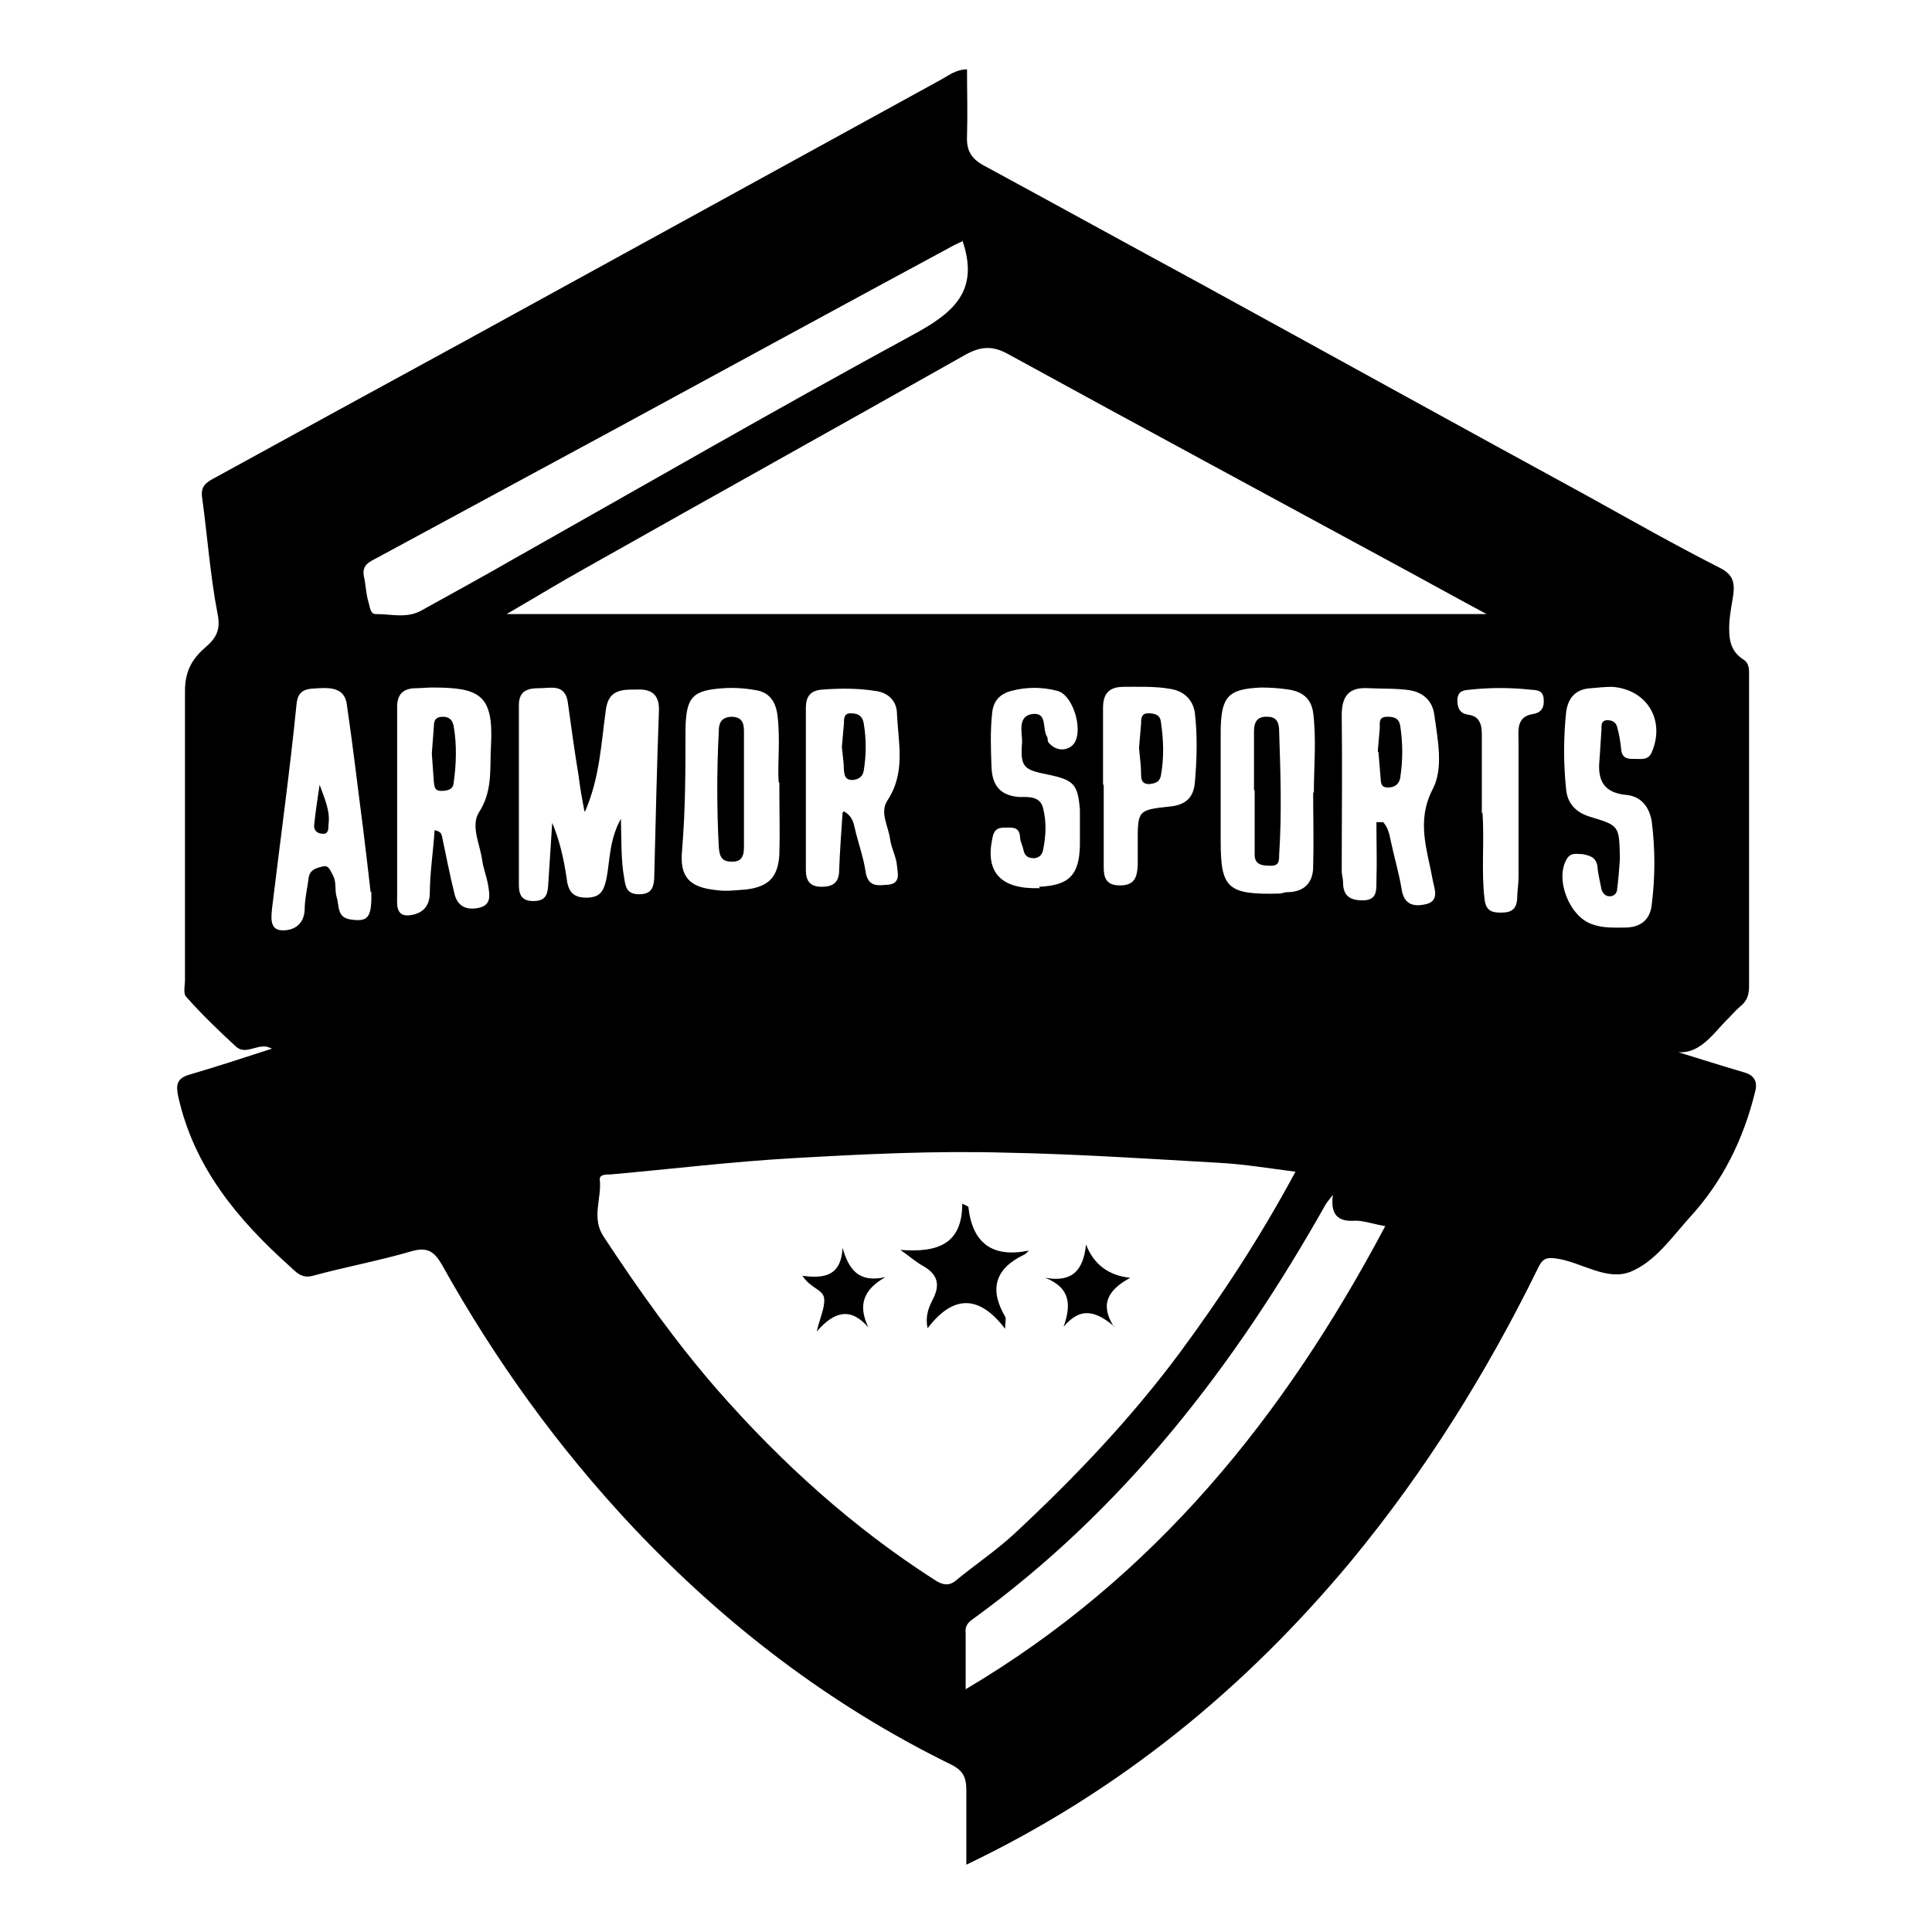 <?xml version="1.0" encoding="UTF-8"?><svg id="Layer_1" xmlns="http://www.w3.org/2000/svg" viewBox="0 0 28.41 28.41"><path d="m24.44,15.4c.4.12.8.25,1.21.37.14.04.2.13.16.28-.17.7-.48,1.33-.97,1.86-.26.29-.5.64-.86.79-.35.14-.71-.13-1.07-.19-.18-.03-.23,0-.3.15-.75,1.53-1.65,2.97-2.73,4.28-1.56,1.88-3.41,3.4-5.67,4.48,0-.38,0-.73,0-1.09,0-.2-.05-.3-.24-.39-1.77-.87-3.31-2.05-4.66-3.48-1.1-1.17-2.03-2.46-2.81-3.86-.11-.19-.21-.27-.45-.2-.48.14-.97.23-1.45.36-.17.05-.26-.07-.34-.14-.77-.69-1.41-1.46-1.64-2.5-.03-.15-.03-.25.14-.31.41-.12.81-.25,1.24-.39-.05-.02-.07-.03-.09-.03-.15-.02-.31.12-.44,0-.25-.23-.5-.47-.73-.73-.05-.05-.02-.17-.02-.25,0-1.42,0-2.83,0-4.25,0-.28.1-.47.3-.64.15-.13.23-.25.18-.49-.11-.57-.15-1.15-.23-1.73-.02-.17.09-.22.2-.28,1.2-.66,2.41-1.32,3.62-1.98,2.35-1.29,4.7-2.58,7.05-3.87.11-.06.22-.15.38-.15,0,.33.01.66,0,.98-.01.21.06.33.24.43,1.07.58,2.14,1.17,3.21,1.75,1.88,1.03,3.76,2.07,5.65,3.1.65.36,1.3.73,1.97,1.07.18.09.22.2.2.38-.02.14-.05.28-.06.42-.01.22,0,.42.21.55.09.06.08.16.08.26,0,1.51,0,3.03,0,4.54,0,.13-.03.22-.13.3-.06.05-.11.11-.16.16-.27.26-.48.66-.97.46Zm-5.39,1.83c-.39-.05-.75-.11-1.11-.13-1.05-.06-2.1-.13-3.14-.15-1.04-.03-2.08.02-3.12.08-.9.05-1.8.16-2.7.24-.07,0-.17,0-.16.08.03.28-.13.56.06.84.52.79,1.06,1.55,1.68,2.26.94,1.07,1.98,2.01,3.18,2.78.12.08.22.1.33,0,.28-.23.58-.43.85-.68.88-.82,1.71-1.69,2.43-2.66.62-.84,1.19-1.71,1.7-2.66Zm2.81-8.2c-.41-.22-.77-.42-1.12-.61-1.97-1.07-3.94-2.13-5.91-3.21-.23-.13-.41-.12-.64.01-1.86,1.05-3.73,2.09-5.59,3.14-.36.2-.72.42-1.15.67h14.42Zm-7.71-5.48s-.07.03-.11.05c-1.65.89-3.3,1.79-4.94,2.68-1.18.64-2.37,1.28-3.55,1.92-.11.06-.23.1-.2.27.03.13.03.26.07.39.02.06.02.18.12.17.22,0,.45.07.67-.06.45-.25.91-.5,1.36-.76,1.95-1.1,3.89-2.22,5.86-3.29.59-.32.98-.64.72-1.39Zm5.45,14.02c-.06.08-.08.1-.1.13-1.34,2.38-2.97,4.5-5.21,6.12-.07.05-.1.11-.09.19,0,.26,0,.51,0,.83,2.79-1.65,4.69-4.02,6.17-6.81-.18-.03-.31-.08-.44-.08-.25.02-.37-.08-.33-.38Zm-11.01-5.66c-.03-.16-.06-.32-.08-.49-.06-.36-.11-.73-.16-1.09-.04-.28-.25-.21-.42-.21-.16,0-.3.03-.3.25,0,.88,0,1.76,0,2.64,0,.13.03.24.21.24.17,0,.21-.08.22-.22.02-.31.04-.62.06-.93.11.26.17.53.21.8.02.19.08.3.29.3.21,0,.26-.1.3-.29.05-.27.04-.56.21-.87.01.34,0,.61.05.88.02.13.04.23.22.23.18,0,.21-.1.22-.23.02-.83.04-1.66.07-2.49,0-.26-.16-.3-.35-.29-.19,0-.39,0-.43.29-.07.5-.09,1.01-.31,1.51Zm-2.19.3c.09.02.09.06.1.09.06.28.11.55.18.83.04.19.17.26.36.22.19-.04.16-.19.14-.32-.02-.13-.07-.25-.09-.38-.03-.23-.17-.5-.05-.7.21-.32.16-.65.18-.99.04-.75-.17-.85-.87-.85-.08,0-.15.01-.23.01-.19,0-.28.09-.28.27,0,.93,0,1.85,0,2.78,0,.11-.03.31.18.29.16-.02.29-.1.3-.31,0-.31.05-.62.07-.94Zm13.85-.12s.06,0,.09,0c.07.08.09.17.11.27.05.24.12.47.16.71.03.21.15.27.34.23.23-.04.14-.24.12-.35-.08-.45-.25-.87,0-1.35.16-.31.07-.73.02-1.1-.03-.2-.17-.32-.36-.35-.2-.03-.4-.02-.6-.03-.29-.02-.4.11-.4.4.01.76,0,1.53,0,2.29,0,.06.02.11.02.17,0,.2.11.26.29.26.21,0,.2-.15.2-.27.01-.29,0-.59,0-.88Zm-.93-.43c0-.39.04-.78-.01-1.18-.03-.21-.16-.31-.36-.34-.13-.02-.27-.03-.4-.03-.49.02-.59.13-.6.62,0,.55,0,1.09,0,1.64,0,.69.1.79.86.77.04,0,.08-.02.11-.02.26,0,.39-.14.39-.38.01-.36,0-.73,0-1.09Zm-13.87,1.46c-.03-.27-.07-.6-.11-.93-.08-.61-.15-1.22-.24-1.83-.03-.24-.23-.25-.41-.24-.16.01-.31,0-.33.24-.1,1-.24,2-.36,3-.01.12-.04.31.14.32.17.01.33-.08.34-.3,0-.16.04-.32.06-.48.02-.12.13-.14.21-.16.09-.02.11.07.15.14.05.1.02.21.05.31.04.12,0,.3.2.33.26.04.32-.02.31-.41Zm6-1.62c-.02-.26.03-.63-.02-1-.03-.2-.13-.32-.31-.35-.16-.03-.32-.04-.48-.03-.46.03-.55.13-.56.6,0,.59,0,1.18-.05,1.78-.04.4.11.55.51.59.14.02.29,0,.43-.01.33-.04.47-.18.49-.51.01-.32,0-.63,0-1.06Zm.96.43c.12.07.14.16.16.25.05.22.13.43.16.65.04.22.19.19.32.18.2-.01.15-.17.14-.28-.01-.13-.08-.25-.1-.38-.02-.19-.16-.4-.04-.58.27-.41.16-.84.14-1.27,0-.2-.14-.32-.32-.34-.25-.04-.51-.04-.77-.02-.19.01-.25.11-.25.27,0,.79,0,1.59,0,2.38,0,.15.05.25.23.25.19,0,.26-.08.26-.25.01-.27.03-.54.05-.84Zm11.41.71c-.01.14-.02.28-.04.43,0,.06-.04.11-.11.11-.06,0-.1-.04-.12-.1-.02-.11-.05-.22-.06-.34-.02-.14-.12-.16-.22-.18-.08,0-.17-.03-.23.07-.18.3.04.85.37.96.16.06.32.05.48.05.23,0,.38-.11.4-.35.05-.4.05-.8,0-1.2-.03-.22-.16-.38-.37-.4-.34-.03-.43-.22-.4-.51.01-.15.02-.3.03-.46,0-.05-.01-.12.08-.13.08,0,.13.03.15.1.03.11.05.22.06.34.02.14.12.13.21.13.09,0,.19.02.24-.1.2-.47-.07-.92-.58-.96-.1,0-.21.01-.31.02-.22.01-.34.13-.37.35-.04.38-.04.76,0,1.14.02.21.15.34.35.4.43.13.43.13.44.6Zm-7.59-1.09s0,0,0,0c0,.4,0,.8,0,1.2,0,.15.03.27.24.27.22,0,.25-.13.26-.29,0-.11,0-.23,0-.34,0-.47,0-.48.47-.53.22-.02.35-.12.37-.35.03-.34.04-.69,0-1.03-.03-.2-.17-.32-.36-.35-.23-.04-.46-.03-.69-.03-.22,0-.3.11-.3.31,0,.37,0,.75,0,1.12Zm-.95,1.49c.44-.02.59-.17.6-.61,0-.17,0-.34,0-.52-.03-.38-.09-.44-.47-.52-.36-.07-.41-.11-.38-.48,0-.14-.07-.38.15-.41.23-.03.14.22.22.34.01.02,0,.06.02.08.1.12.25.13.35.04.18-.17.02-.74-.22-.8-.22-.06-.46-.06-.68,0-.15.04-.26.13-.28.32-.03.27-.02.53-.01.8.01.26.12.42.41.44.12,0,.31-.02.35.17.05.2.04.4,0,.6-.01.07-.05.12-.13.13-.09,0-.14-.03-.16-.12-.01-.06-.05-.13-.05-.19-.01-.16-.12-.14-.23-.14-.12,0-.16.05-.18.17-.1.49.13.74.7.72Zm6.52-1.09c.03.43-.02.85.03,1.27.02.17.1.2.24.2.16,0,.23-.05.24-.21,0-.1.02-.21.02-.31,0-.66,0-1.32,0-1.98,0-.17-.04-.38.21-.42.13-.02.17-.1.16-.22-.01-.14-.11-.13-.21-.14-.29-.03-.57-.03-.86,0-.1.01-.19.01-.2.15,0,.13.04.2.16.22.17.02.2.15.2.29,0,.39,0,.78,0,1.16Z"/><path d="m13.64,19.53c-.04-.2.03-.33.09-.45.1-.21.04-.35-.15-.46-.11-.06-.21-.15-.34-.24.53.04.91-.07.91-.68.06.03.09.04.09.05.06.53.35.75.89.64-.02.02-.05.05-.07.06-.42.2-.52.5-.28.91.02.03,0,.07,0,.18-.38-.5-.76-.5-1.13-.02Z"/><path d="m16.39,19.51c-.26-.22-.49-.31-.75,0,.11-.31.11-.57-.27-.72.39.07.56-.1.6-.49q.17.44.65.49c-.33.18-.45.39-.24.72Z"/><path d="m11.8,18.76c.35.05.57-.02.59-.41.09.31.23.52.63.43-.32.18-.41.41-.25.74-.26-.3-.5-.24-.76.06.05-.21.12-.35.11-.48-.01-.14-.2-.15-.32-.34Z"/><path d="m6.35,11.08c.01-.14.02-.27.03-.4,0-.09.03-.14.13-.14.09,0,.14.04.16.13.05.28.04.57,0,.85-.01.09-.09.11-.18.11-.1,0-.1-.06-.11-.13-.01-.14-.02-.28-.03-.42Z"/><path d="m20.26,11.05c.01-.12.02-.23.03-.35,0-.07-.02-.16.11-.16.1,0,.17.02.19.13.04.26.04.51,0,.77-.02.1-.09.14-.18.14-.12,0-.1-.09-.11-.16-.01-.12-.02-.25-.03-.36Z"/><path d="m18.44,11.62c0-.29,0-.57,0-.86,0-.12.03-.23.2-.22.15,0,.17.11.17.22.02.6.04,1.2,0,1.81,0,.09,0,.17-.14.16-.12,0-.22-.02-.22-.16,0-.31,0-.63,0-.95,0,0,0,0-.01,0Z"/><path d="m4.7,11.54c.07.2.16.38.13.59,0,.06,0,.14-.09.13-.08,0-.13-.06-.12-.13.02-.2.05-.39.08-.59Z"/><path d="m10.94,11.62c0,.28,0,.55,0,.83,0,.12-.02.23-.19.22-.15,0-.17-.1-.18-.21-.03-.57-.03-1.14,0-1.71,0-.11.03-.2.18-.21.17,0,.19.1.19.22,0,.29,0,.57,0,.86Z"/><path d="m12.38,10.98c.01-.12.02-.23.03-.34,0-.07,0-.16.11-.15.1,0,.16.04.18.14.04.24.04.47,0,.71-.02.09-.08.12-.16.13-.11,0-.12-.06-.13-.14,0-.11-.02-.23-.03-.34Z"/><path d="m16.75,10.99c.01-.12.02-.24.03-.35,0-.07,0-.16.12-.15.09,0,.16.03.17.12.04.26.05.53,0,.8-.02.09-.08.11-.17.12-.11,0-.12-.07-.12-.14,0-.13-.02-.26-.03-.39Z"/></svg>